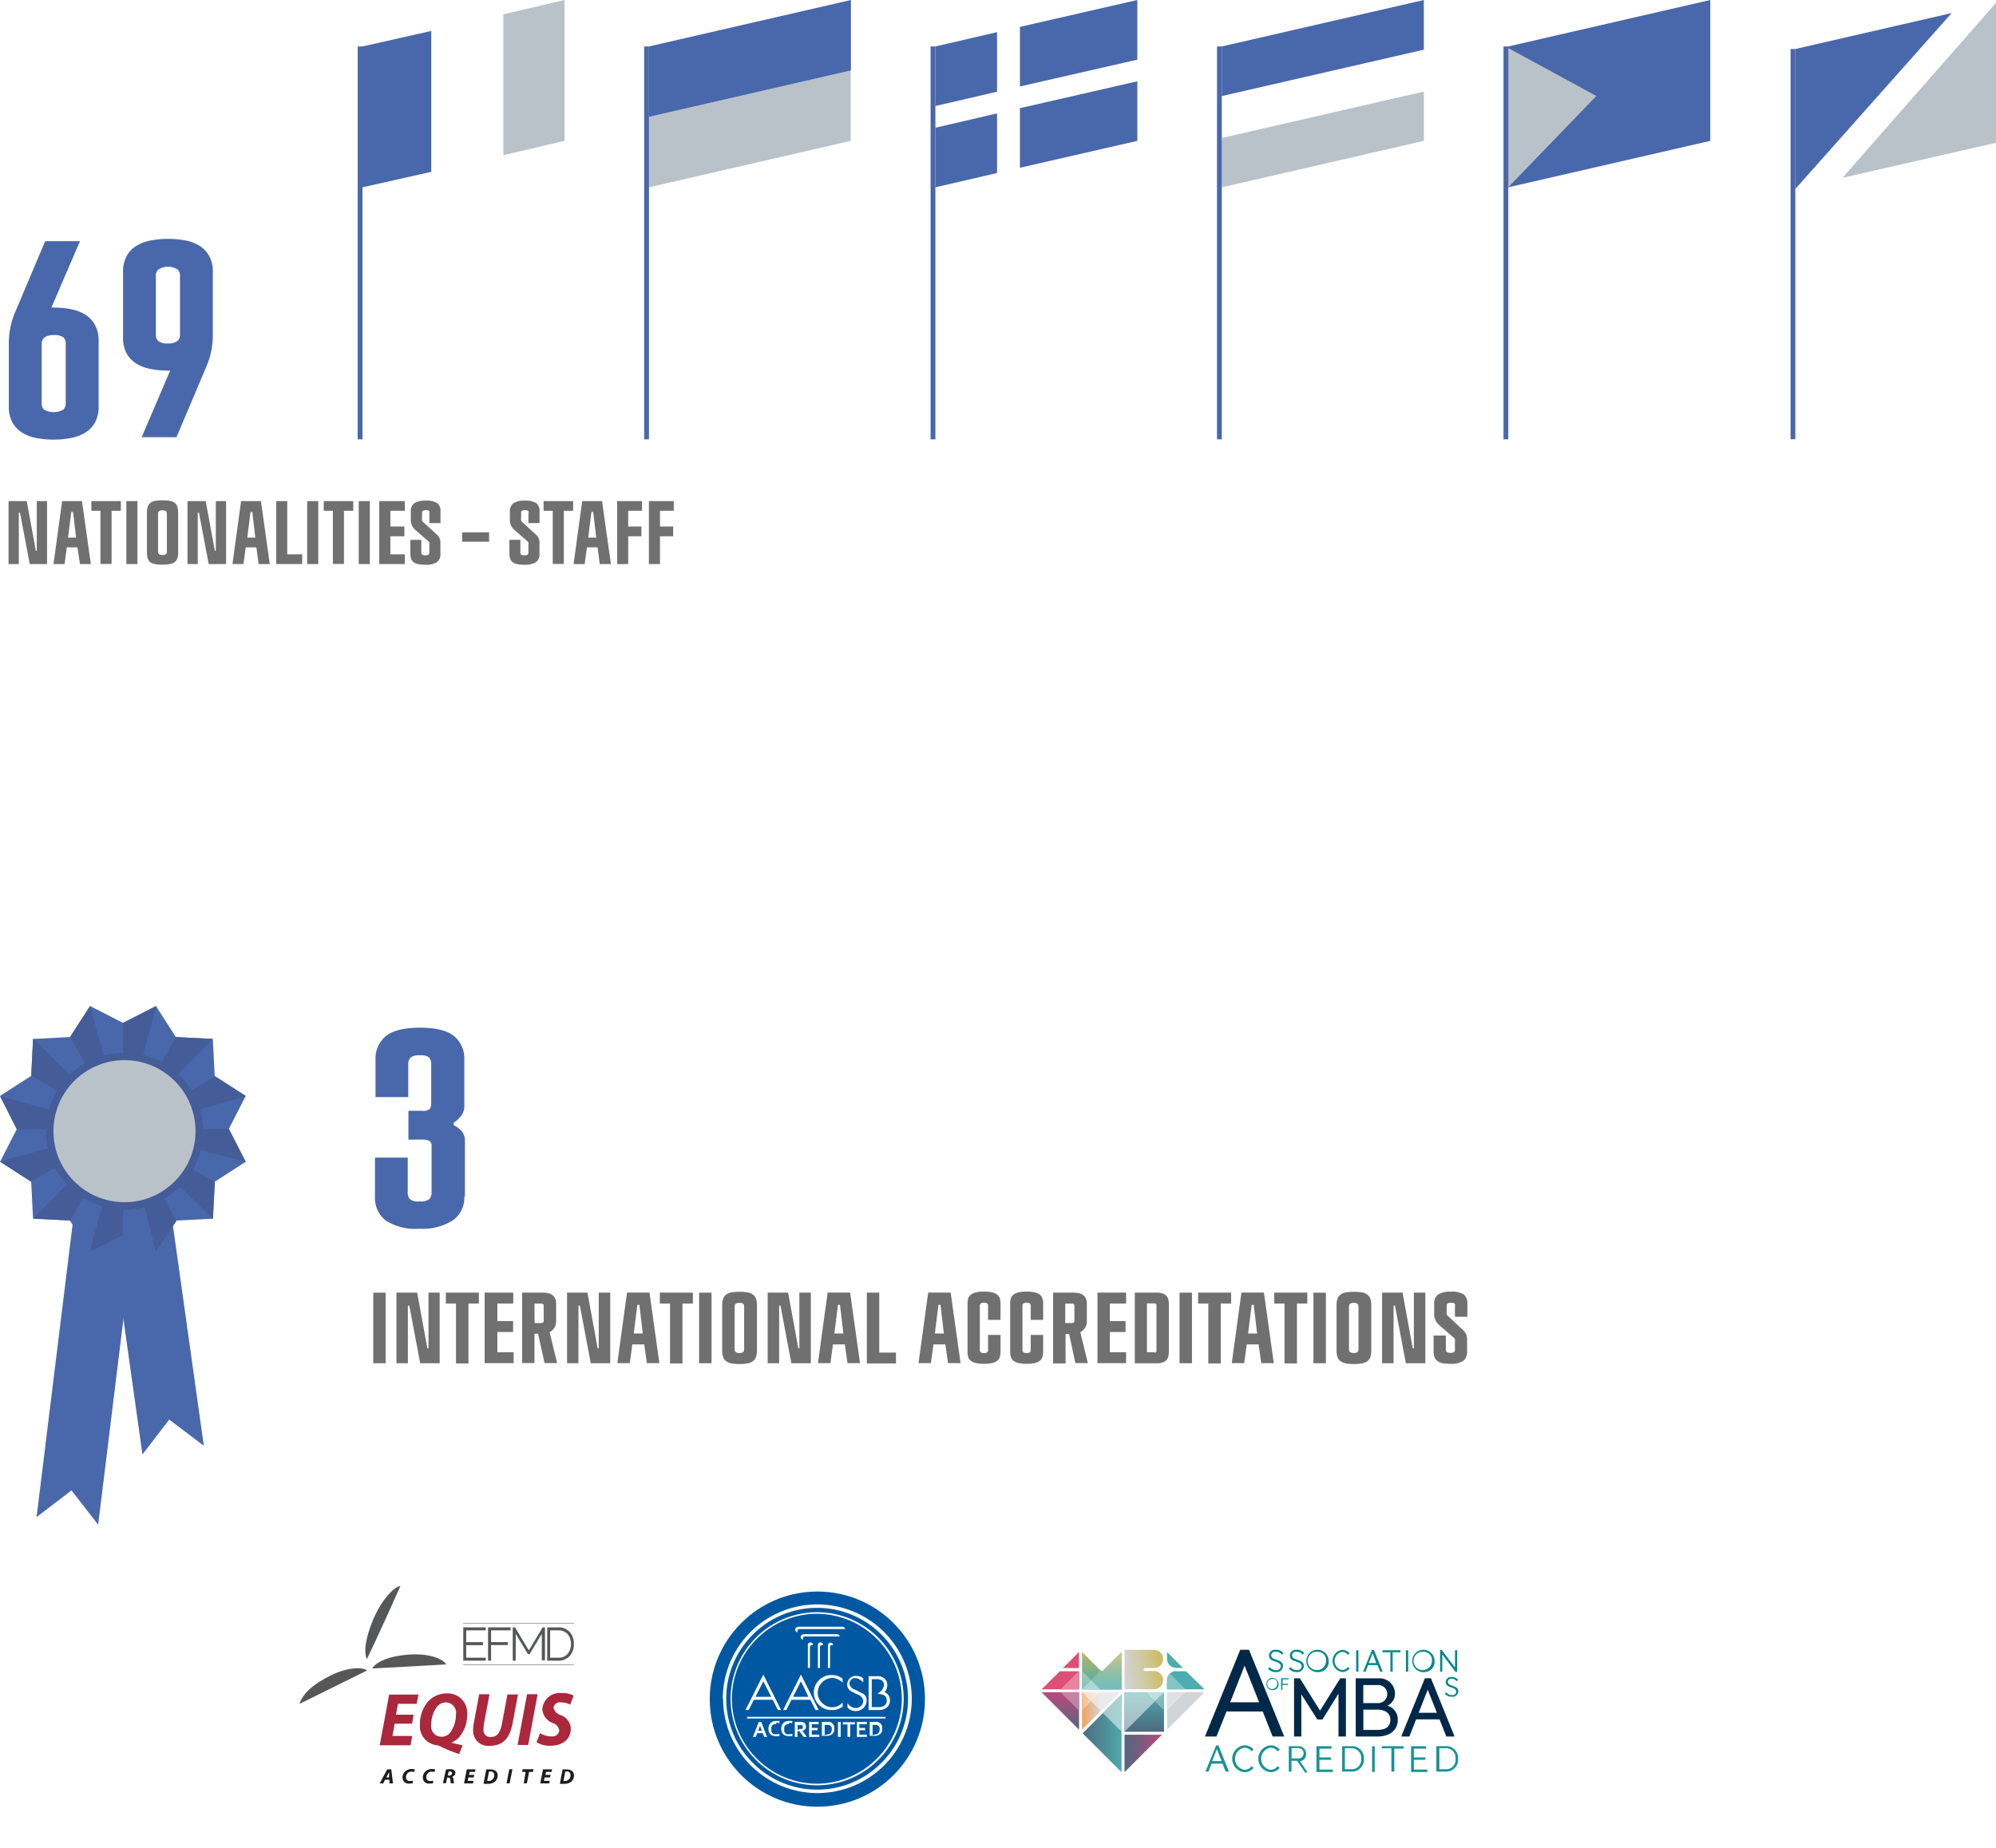 <svg id="bddd6595-35da-4a13-a9de-957768bdb1f0" data-name="grafik" xmlns="http://www.w3.org/2000/svg" xmlns:xlink="http://www.w3.org/1999/xlink" viewBox="0 0 266.35 246.61"><defs><style>.\39 5328bf8-1e3a-49e4-9aef-4ffc22e1fce9,.fe8db88d-1f41-47b5-bccf-e920ff02c961{fill:none}.\33 14e6982-c18e-4b3b-b3c4-cb21c3e1cac4{fill:#4967ab}.\39 63977c0-01a7-4365-9c91-909aec38d579{fill:#707070}.fcefe1b2-5501-475e-8c87-b720129c2445{fill:#445c98}.\36 ad8d373-3a04-44ba-9578-666c3828d4f4,.\38 76d0c7b-db43-4bd0-bbe1-4c39469b6640{fill:#b9c2c8}.\36 ad8d373-3a04-44ba-9578-666c3828d4f4{stroke:#445c98;stroke-miterlimit:10}.fe8db88d-1f41-47b5-bccf-e920ff02c961{stroke-miterlimit:10}.\31 dc7755c-d7fa-4ce7-b08a-e3d6307fc769,.\34 626c8e6-4fcc-4823-bcd9-aa689de364a6,.d1fd7b52-8ff8-4f6b-8283-7b2a7fa9b393{fill:#fff}.fe8db88d-1f41-47b5-bccf-e920ff02c961{stroke:#fff;stroke-width:.12px;opacity:0}.ef2acc85-a4c9-4866-a074-d1b24d0b8f8a{fill:#0058a2}.\35 9a426eb-6901-4b65-9350-1f70730eda2e{fill:#002848}.\31 a4e1300-ae29-41e5-9642-b1ecc162568d{fill:#00888a}.da6ca7d4-06ea-4544-9ddf-fe936eb05651{clip-path:url(#c093a6a1-ddd9-4856-a461-0fce589506ad)}.\39 1d287bc-1048-40db-b7e9-c5e719909afd{fill:url(#0a483105-206f-4172-a7f5-60aa1852dde4)}.\37 f08309f-5a01-4e53-8cae-29936c432706{fill:#d2d5d7}.\33 ca1697f-dc7d-4de3-940f-8a109ff4d8be{fill:#4dacad}.\38 f202ae1-e7aa-4fae-b2ce-39a58334b5d1{fill:url(#479e3223-ef38-4fc6-9823-fb79f93b7744)}.b3d8fa48-df5a-4347-ad9e-8c809c537e77{fill:url(#09afebde-26af-4998-a736-2f89d8a969ca)}.ea1f0a4e-bc0f-4619-a394-7c94e3c0f27f{fill:url(#7af141e2-86ae-4cf8-a407-3f684d6a7f04)}.bc26b40c-15e6-40a7-9e78-536b55039036{fill:url(#ed2273a9-ee1b-404b-a23a-cd6b9dddfb09)}.\33 b6bf031-fd82-4963-a16d-f20b3aa5e49d{fill:#de4f76}.\39 f3af211-9231-4818-8011-c769472a2fbf{fill:#dfe2e3}.baaf6f5b-9d16-4a1f-aed4-2646bf2d811b{fill:#82c5c6}.\35 f351546-a448-4923-b7aa-9f2ffd36c993{fill:url(#3bda6e02-6896-41f4-880f-2a43a1eddb05)}.d8cb7644-cb81-4d20-956e-161de4eca9b9{clip-path:url(#f0060dc6-e2c2-411c-acb8-d6aac184fe28)}.\36 30a4229-1c12-4fbb-87d9-be4b2c84f2c8{fill:url(#733241a3-a247-4190-bd36-2dbce1742286)}.d1fd7b52-8ff8-4f6b-8283-7b2a7fa9b393{opacity:.3}.\34 626c8e6-4fcc-4823-bcd9-aa689de364a6{opacity:.5}.ea189415-5277-437a-9799-709cf75fb301{clip-path:url(#e1533c23-1d9e-446f-9032-46fda0fbd348)}.ae03c2a5-08b5-4b65-92e5-bdbfcaa03aa0{fill:url(#502fb98c-e84f-43d1-879e-b506987d30c3)}.\33 3338f38-33df-480f-8a18-80296c86ddf6{fill:#e8849f}.\37 878237b-81ed-49bd-843b-02880edd58bc{fill:url(#a0a155e5-c3a3-41e0-a8bd-1cc53f59f82a)}.\32 d580561-b627-48a6-bd14-1dc3ba7d52db{clip-path:url(#e839975f-1796-4be8-b456-b75a76f9d68c)}.\30 04dd334-d174-4300-ae01-d42adc3df1f1{fill:url(#802e003c-1891-4821-b97c-673e1fa32320)}.\30 3457e28-0ad9-4d73-8064-0642114460c1{clip-path:url(#6df97f0d-aede-48fb-8305-32b2a1f6fac2)}.\35 d448011-0358-40f4-9136-06cbcb803608{fill:url(#a9869670-44c3-4302-891a-27ad64610b61)}.ac19af17-8b7e-4699-82e7-cbbab5b27b46{clip-path:url(#c834232b-bbdf-40a6-86cd-02688a558f0b)}.\38 e5a2ace-6a02-432d-aa6e-539c37f435e4{fill:url(#a3b4bf8d-708e-4808-9ece-e0579858ff15)}.\39 0770516-dfa2-4373-82e4-bc85662384a1{clip-path:url(#fe7f25f1-71f8-4edb-97fb-5f98afc25df7)}.e52d8872-e532-4fe9-9378-a5e4932baf26{fill:url(#4bb42442-072e-4483-9d45-e1617cbb8f94)}.\31 ae66ce9-81a8-4be9-ad35-18c59b514a1c{clip-path:url(#ea657e9a-5c92-4d18-bf87-ab6b04050184)}.\35 e5dfb50-0de6-4553-9ffb-cd652ab1e1e6{fill:url(#f42afe64-17b6-465a-89ac-240a092c25eb)}.\30 4a88110-b6dc-45a0-87f7-a6b39a368004{fill:url(#e007868f-41ef-4cc3-8189-1c57971fd86a)}.\33 3b8b9f9-a5f1-4c41-b612-7f3fbdd15119{clip-path:url(#f21d3259-f29c-413f-92ce-af8a5cd519e6)}.\37 b379532-3ce4-4969-afae-fc12f5c9202c{fill:url(#18d4d320-6856-4270-8e4a-58b44f732763)}.\37 0173f07-cea0-4577-ab0d-07bb0381de7b{clip-path:url(#ce92f721-6884-463c-9998-d8bacdda19d9)}.\31 270ae2c-a351-4857-9b75-206f9b816247{fill:url(#a77f6ea6-9dff-4814-8dc4-a44541f6f9d3)}.\33 b00f69b-3e12-4cf4-8013-b9956615a990{clip-path:url(#ab09aae0-399f-46d0-85d9-fd10642ab7dd)}.cd480ffb-688a-4f2e-ad5a-843f475abba3{fill:url(#2dab8576-e573-4d01-bf69-e81d2fb8526b)}.\38 4421515-07a5-42cb-9152-f2b1a5a4840e{clip-path:url(#8a24cded-2214-4380-bcae-10ef488cfb33)}.dbd3b928-3968-4381-859b-a911bc428161{fill:url(#66a7ce3e-d28c-49ae-813b-528cc9c31ada)}.cf10ca8b-cce6-4796-bb9a-542f951e9363{clip-path:url(#5ac3c13e-00c0-4f17-a932-7d3a71b3ac2d)}.\30 cdf1153-36e5-4f9f-83fb-8001c5ca8ae9{fill:url(#a9ee2f0e-2879-415a-a896-588b5001e2b5)}.d79a1e31-8c15-4a32-b148-1d3fcb0c50c4{clip-path:url(#18ff4a0f-44b4-4a39-bd8a-c7a794a7519f)}.\30 c29e5e9-0bf6-4a15-a6c8-fd09b8fdc957{fill:url(#94c67361-d5ac-4c30-b285-1fc25fd86560)}.\32 4922ae3-7547-45bb-b472-72b260ba8255{fill:#179395}.\33 6f59254-fcd8-40d8-9c61-f88adf4ba5e5{fill:#555759}.\31 35c41ec-2cef-4db5-9cc1-c98cd9460d45{fill:#ab273b}.bd161da8-0250-409e-92d9-2bb33f59d401{fill:#1d1d1b}</style><clipPath id="c093a6a1-ddd9-4856-a461-0fce589506ad" transform="translate(-68.33 -899.95)"><path class="95328bf8-1e3a-49e4-9aef-4ffc22e1fce9" d="M218.39 1131.47h5l-5 5v-5zm-.4 5v-10.38l-5.19 5.19zm-5.27-10.66v5l5-5h-5zm2.49-2.89l-2.49-2.49v5H218v-5l-2.49 2.49a.2.2 0 0 1-.3-.02zm-2.89 7.88v-5h-5zm-5-5.39h5V1123h-2.55zm5-2.84v-2.15l-2.15 2.15h2.15zm11.22 1.62a1.2 1.2 0 0 0-1.14-1.22h-1.26a.2.2 0 0 1 0-.4h1.28a1.19 1.19 0 0 0 1.12-1.21 1.22 1.22 0 0 0-1.22-1.22h-3.93v5.27h3.93a1.22 1.22 0 0 0 1.22-1.23zm1.69-1.23a1.26 1.26 0 0 0-1.17 1.23v1.22h5l-2.46-2.41h-1.38zm-6.84 8.12h5.27v-5.27h-5.27v5.27zm5.67-.28l5-5h-5v5zm1.22-8.23h.92l-2.14-2.14v.92a1.2 1.2 0 0 0 1.22 1.2z"/></clipPath><linearGradient id="0a483105-206f-4172-a7f5-60aa1852dde4" x1="147.03" y1="225.65" x2="147.03" y2="219.98" gradientUnits="userSpaceOnUse"><stop offset="0" stop-color="#4dacad"/><stop offset=".15" stop-color="#57ada6"/><stop offset=".4" stop-color="#73b093"/><stop offset=".73" stop-color="#a0b574"/><stop offset="1" stop-color="#cbba56"/></linearGradient><linearGradient id="479e3223-ef38-4fc6-9823-fb79f93b7744" x1="152.7" y1="231.32" x2="152.7" y2="225.65" gradientUnits="userSpaceOnUse"><stop offset="0" stop-color="#4d687f"/><stop offset="1" stop-color="#4dacad"/></linearGradient><linearGradient id="09afebde-26af-4998-a736-2f89d8a969ca" x1="149.86" y1="234.16" x2="155.54" y2="234.16" gradientUnits="userSpaceOnUse"><stop offset="0" stop-color="#4d687f"/><stop offset=".85" stop-color="#af4d7c"/></linearGradient><linearGradient id="7af141e2-86ae-4cf8-a407-3f684d6a7f04" x1="144.19" y1="231.32" x2="149.86" y2="231.32" xlink:href="#479e3223-ef38-4fc6-9823-fb79f93b7744"/><linearGradient id="ed2273a9-ee1b-404b-a23a-cd6b9dddfb09" x1="144.19" y1="228.48" x2="149.86" y2="228.48" gradientUnits="userSpaceOnUse"><stop offset="0" stop-color="#f39e4e"/><stop offset=".48" stop-color="#d2d5d7"/></linearGradient><linearGradient id="3bda6e02-6896-41f4-880f-2a43a1eddb05" x1="141.36" y1="231.32" x2="141.36" y2="225.65" xlink:href="#09afebde-26af-4998-a736-2f89d8a969ca"/><clipPath id="f0060dc6-e2c2-411c-acb8-d6aac184fe28" transform="translate(-68.33 -899.95)"><path class="95328bf8-1e3a-49e4-9aef-4ffc22e1fce9" d="M218.19 1119.93l-4.25 4.25 1.41 1.42h2.84v-5.67z"/></clipPath><linearGradient id="733241a3-a247-4190-bd36-2dbce1742286" x1="147.03" y1="225.65" x2="147.03" y2="219.98" gradientUnits="userSpaceOnUse"><stop offset="0" stop-color="#70bcbd"/><stop offset=".17" stop-color="#7abdb6"/><stop offset=".47" stop-color="#96c0a3"/><stop offset=".85" stop-color="#c3c685"/><stop offset="1" stop-color="#d6c878"/></linearGradient><clipPath id="e1533c23-1d9e-446f-9032-46fda0fbd348" transform="translate(-68.33 -899.95)"><path class="95328bf8-1e3a-49e4-9aef-4ffc22e1fce9" d="M212.52 1122.76v2.84l1.42-1.42-1.42-1.42z"/></clipPath><linearGradient id="502fb98c-e84f-43d1-879e-b506987d30c3" x1="147.03" y1="225.65" x2="147.03" y2="219.98" gradientUnits="userSpaceOnUse"><stop offset="0" stop-color="#82c5c6"/><stop offset=".19" stop-color="#8cc6bf"/><stop offset=".52" stop-color="#a8c9ac"/><stop offset=".95" stop-color="#d5cd8d"/><stop offset="1" stop-color="#dbce89"/></linearGradient><linearGradient id="a0a155e5-c3a3-41e0-a8bd-1cc53f59f82a" x1="142.77" y1="231.32" x2="142.77" y2="225.65" xlink:href="#09afebde-26af-4998-a736-2f89d8a969ca"/><clipPath id="e839975f-1796-4be8-b456-b75a76f9d68c" transform="translate(-68.33 -899.95)"><path class="95328bf8-1e3a-49e4-9aef-4ffc22e1fce9" d="M212.52 1128.44v-2.85h-2.84l2.84 2.85z"/></clipPath><linearGradient id="802e003c-1891-4821-b97c-673e1fa32320" x1="141.35" y1="231.32" x2="141.35" y2="225.65" gradientUnits="userSpaceOnUse"><stop offset="0" stop-color="#8296a5"/><stop offset=".85" stop-color="#c782a3"/></linearGradient><clipPath id="6df97f0d-aede-48fb-8305-32b2a1f6fac2" transform="translate(-68.33 -899.95)"><path class="95328bf8-1e3a-49e4-9aef-4ffc22e1fce9" d="M213.94 1124.18l-1.42 1.42h2.83l-1.41-1.42z"/></clipPath><linearGradient id="a9869670-44c3-4302-891a-27ad64610b61" x1="147.03" y1="225.65" x2="147.03" y2="219.98" gradientUnits="userSpaceOnUse"><stop offset="0" stop-color="#a8d7d7"/><stop offset=".25" stop-color="#b2d8d0"/><stop offset=".69" stop-color="#cedbbd"/><stop offset="1" stop-color="#e6ddad"/></linearGradient><clipPath id="c834232b-bbdf-40a6-86cd-02688a558f0b" transform="translate(-68.33 -899.95)"><path class="95328bf8-1e3a-49e4-9aef-4ffc22e1fce9" d="M212.52 1128.43l1.42-1.41-1.42-1.42v2.83z"/></clipPath><linearGradient id="a3b4bf8d-708e-4808-9ece-e0579858ff15" x1="144.19" y1="228.48" x2="149.86" y2="228.48" gradientUnits="userSpaceOnUse"><stop offset="0" stop-color="#f7bb83"/><stop offset=".48" stop-color="#e9ebec"/></linearGradient><clipPath id="fe7f25f1-71f8-4edb-97fb-5f98afc25df7" transform="translate(-68.33 -899.95)"><path class="95328bf8-1e3a-49e4-9aef-4ffc22e1fce9" d="M215.35 1125.6l-1.41 1.42 1.41 1.41 2.84-2.83h-2.84z"/></clipPath><linearGradient id="4bb42442-072e-4483-9d45-e1617cbb8f94" x1="144.19" y1="228.48" x2="149.86" y2="228.48" gradientUnits="userSpaceOnUse"><stop offset="0" stop-color="#f9d0a9"/><stop offset=".48" stop-color="#e9ebec"/></linearGradient><clipPath id="ea657e9a-5c92-4d18-bf87-ab6b04050184" transform="translate(-68.33 -899.95)"><path class="95328bf8-1e3a-49e4-9aef-4ffc22e1fce9" d="M215.35 1128.43l2.84 2.84v-5.67l-2.84 2.83z"/></clipPath><linearGradient id="f42afe64-17b6-465a-89ac-240a092c25eb" x1="144.19" y1="231.32" x2="149.86" y2="231.32" gradientUnits="userSpaceOnUse"><stop offset="0" stop-color="#a8b6c1"/><stop offset="1" stop-color="#a8d7d7"/></linearGradient><linearGradient id="e007868f-41ef-4cc3-8189-1c57971fd86a" x1="217.8" y1="1123.16" x2="223.89" y2="1122.2" gradientUnits="userSpaceOnUse"><stop offset="0" stop-color="#d2d5d7"/><stop offset=".14" stop-color="#d1d3cd"/><stop offset=".39" stop-color="#d0cdb1"/><stop offset=".71" stop-color="#cdc484"/><stop offset="1" stop-color="#cbba56"/></linearGradient><clipPath id="f21d3259-f29c-413f-92ce-af8a5cd519e6" transform="translate(-68.33 -899.95)"><path class="95328bf8-1e3a-49e4-9aef-4ffc22e1fce9" d="M223.38 1125.12l-5.19-5.19v5.67h4.13a1.41 1.41 0 0 0 1.06-.48z"/></clipPath><linearGradient id="18d4d320-6856-4270-8e4a-58b44f732763" x1="217.8" y1="1123.16" x2="223.89" y2="1122.2" gradientUnits="userSpaceOnUse"><stop offset="0" stop-color="#dbdddf"/><stop offset=".17" stop-color="#dadbd5"/><stop offset=".47" stop-color="#d9d5b9"/><stop offset=".85" stop-color="#d7cc8c"/><stop offset="1" stop-color="#d6c878"/></linearGradient><clipPath id="ce92f721-6884-463c-9998-d8bacdda19d9" transform="translate(-68.33 -899.95)"><path class="95328bf8-1e3a-49e4-9aef-4ffc22e1fce9" d="M223.38 1125.12l-.91-.91-1.39 1.39h1.24a1.41 1.41 0 0 0 1.06-.48z"/></clipPath><linearGradient id="a77f6ea6-9dff-4814-8dc4-a44541f6f9d3" x1="217.8" y1="1123.16" x2="223.89" y2="1122.2" gradientUnits="userSpaceOnUse"><stop offset="0" stop-color="#e9ebec"/><stop offset=".25" stop-color="#e9e9e2"/><stop offset=".68" stop-color="#e7e3c6"/><stop offset="1" stop-color="#e6ddad"/></linearGradient><clipPath id="ab09aae0-399f-46d0-85d9-fd10642ab7dd" transform="translate(-68.33 -899.95)"><path class="95328bf8-1e3a-49e4-9aef-4ffc22e1fce9" d="M223.38 1125.13a1.4 1.4 0 0 0 0-1.84l-.93.93z"/></clipPath><linearGradient id="2dab8576-e573-4d01-bf69-e81d2fb8526b" x1="217.8" y1="1123.16" x2="223.89" y2="1122.2" gradientUnits="userSpaceOnUse"><stop offset="0" stop-color="#dfe2e3"/><stop offset=".19" stop-color="#dfe0d9"/><stop offset=".52" stop-color="#dddabd"/><stop offset=".94" stop-color="#dbd090"/><stop offset="1" stop-color="#dbce89"/></linearGradient><clipPath id="8a24cded-2214-4380-bcae-10ef488cfb33" transform="translate(-68.33 -899.95)"><path class="95328bf8-1e3a-49e4-9aef-4ffc22e1fce9" d="M223.86 1128.43v-2.83l-1.42 1.42 1.42 1.41z"/></clipPath><linearGradient id="66a7ce3e-d28c-49ae-813b-528cc9c31ada" x1="152.7" y1="231.32" x2="152.7" y2="225.65" gradientUnits="userSpaceOnUse"><stop offset="0" stop-color="#8296a5"/><stop offset="1" stop-color="#82c5c6"/></linearGradient><clipPath id="5ac3c13e-00c0-4f17-a932-7d3a71b3ac2d" transform="translate(-68.33 -899.95)"><path class="95328bf8-1e3a-49e4-9aef-4ffc22e1fce9" d="M221.03 1125.6h-2.84v5.67l4.25-4.25-1.41-1.42z"/></clipPath><linearGradient id="a9ee2f0e-2879-415a-a896-588b5001e2b5" x1="152.7" y1="231.32" x2="152.7" y2="225.65" xlink:href="#f42afe64-17b6-465a-89ac-240a092c25eb"/><clipPath id="18ff4a0f-44b4-4a39-bd8a-c7a794a7519f" transform="translate(-68.33 -899.95)"><path class="95328bf8-1e3a-49e4-9aef-4ffc22e1fce9" d="M222.44 1127.02l1.42-1.42h-2.83l1.41 1.42z"/></clipPath><linearGradient id="94c67361-d5ac-4c30-b285-1fc25fd86560" x1="152.7" y1="231.32" x2="152.7" y2="225.65" gradientUnits="userSpaceOnUse"><stop offset="0" stop-color="#bfc9d1"/><stop offset="1" stop-color="#bfe1e2"/></linearGradient></defs><title>facts-06</title><path class="314e6982-c18e-4b3b-b3c4-cb21c3e1cac4" d="M130.29 1059.68a3.67 3.67 0 0 1-1.53 3.14 7.47 7.47 0 0 1-4.45 1.12 7.3 7.3 0 0 1-4.54-1.12 3.8 3.8 0 0 1-1.4-3.14v-5.23h4.37v4.6a1.4 1.4 0 0 0 .26.92 1.78 1.78 0 0 0 1.31.32 1.86 1.86 0 0 0 1.33-.32 1.34 1.34 0 0 0 .28-.92v-6.21a.69.69 0 0 0-.26-.6 1.89 1.89 0 0 0-1-.19h-1.83v-3.85h1.83a1.28 1.28 0 0 0 1-.24 1.17 1.17 0 0 0 .21-.77V1042a1.33 1.33 0 0 0-.26-.9 1.72 1.72 0 0 0-1.23-.3 1.88 1.88 0 0 0-1.27.3 1.22 1.22 0 0 0-.3.9v4.37h-4.37v-5a3.85 3.85 0 0 1 1.36-3.12q1.36-1.14 4.58-1.14t4.56 1.14a3.87 3.87 0 0 1 1.35 3.12v6.13a2.15 2.15 0 0 1-.49 1.46 3.85 3.85 0 0 1-.93.82v.34a3.54 3.54 0 0 1 1 .73 1.85 1.85 0 0 1 .5 1.36v7.4z" transform="translate(-68.33 -899.95)"/><path class="963977c0-01a7-4365-9c91-909aec38d579" d="M118.14 1076.84v-4.37h1.65v9.42h-1.65v-5zM124 1072.47l1.36 7.43h.15v-7.43H127v9.42h-2.6l-1.45-7.68h-.19v7.68h-1.53v-9.42H124zM129.19 1073.92h-1.37v-1.45h4.41v1.45h-1.39v8h-1.66v-8zM133 1072.47h3.82v1.45h-2.12v2.35h2.1v1.45h-2.1v2.71h2.17v1.45H133v-9.42zM138 1072.47h2.77a3.09 3.09 0 0 1 .69.07 1.57 1.57 0 0 1 .56.24 1.19 1.19 0 0 1 .38.46 1.67 1.67 0 0 1 .14.73v2.31a1.61 1.61 0 0 1-.09.57 1.76 1.76 0 0 1-.23.43 1.4 1.4 0 0 1-.29.3 1.17 1.17 0 0 1-.26.15l1 4.14H141l-.87-3.92h-.48v3.92H138v-9.42zm2.6 4.05a.28.28 0 0 0 .28-.35v-1.91a.35.35 0 0 0-.08-.26.4.4 0 0 0-.27-.07h-.87v2.6h.94zM146.72 1072.47l1.36 7.43h.15v-7.43h1.53v9.42h-2.6l-1.45-7.68h-.19v7.68H144v-9.42h2.73zM154.3 1079.38h-1.59l-.34 2.5h-1.66l1.29-9.42h3l1.32 9.42h-1.67zm-.65-5.29h-.27l-.48 3.83h1.2zM157.75 1073.92h-1.37v-1.45h4.41v1.45h-1.39v8h-1.66v-8zM161.62 1076.84v-4.37h1.66v9.42h-1.66v-5zM164.7 1074.2a2.84 2.84 0 0 1 .12-.89 1.19 1.19 0 0 1 .4-.57 1.61 1.61 0 0 1 .71-.3 6.11 6.11 0 0 1 1.08-.08 6.23 6.23 0 0 1 1.09.08 1.63 1.63 0 0 1 .72.3 1.19 1.19 0 0 1 .4.57 2.81 2.81 0 0 1 .12.89v5.93a2.86 2.86 0 0 1-.12.91 1.16 1.16 0 0 1-.4.57 1.75 1.75 0 0 1-.72.3 5.81 5.81 0 0 1-1.09.09 5.71 5.71 0 0 1-1.08-.09 1.73 1.73 0 0 1-.71-.3 1.16 1.16 0 0 1-.4-.57 2.89 2.89 0 0 1-.12-.91v-5.93zm1.66 5.79a.55.55 0 0 0 .14.42 1.08 1.08 0 0 0 1 0 .57.57 0 0 0 .13-.42v-5.62a.57.57 0 0 0-.13-.42 1.08 1.08 0 0 0-1 0 .55.55 0 0 0-.14.42v5.63zM173.5 1072.47l1.36 7.43h.14v-7.43h1.53v9.42h-2.6l-1.45-7.68h-.18v7.68h-1.53v-9.42h2.73zM181.07 1079.38h-1.59l-.34 2.5h-1.66l1.29-9.42h3l1.32 9.42h-1.67zm-.65-5.29h-.27l-.48 3.83h1.2zM184 1072.47h1.66v8h2.23v1.45H184v-9.42zM194.48 1079.38h-1.59l-.34 2.5h-1.65l1.29-9.42h3l1.32 9.42h-1.67zm-.65-5.29h-.27l-.48 3.83h1.2zM200.18 1074.24a.37.37 0 0 0-.14-.34.92.92 0 0 0-.81 0 .37.37 0 0 0-.15.34v5.87a.37.37 0 0 0 .15.34.93.93 0 0 0 .81 0 .38.38 0 0 0 .14-.34v-2h1.66v2.27a2.22 2.22 0 0 1-.09.67 1.05 1.05 0 0 1-.34.5 1.67 1.67 0 0 1-.67.31 4.69 4.69 0 0 1-1.1.11 4.61 4.61 0 0 1-1.1-.11 1.67 1.67 0 0 1-.67-.31 1.05 1.05 0 0 1-.34-.5 2.19 2.19 0 0 1-.09-.67v-6.46a2.2 2.2 0 0 1 .09-.67 1.05 1.05 0 0 1 .34-.5 1.7 1.7 0 0 1 .67-.31 4.61 4.61 0 0 1 1.1-.11 4.69 4.69 0 0 1 1.1.11 1.69 1.69 0 0 1 .67.31 1.05 1.05 0 0 1 .34.5 2.23 2.23 0 0 1 .09.67v2.18h-1.66v-1.88zM205.87 1074.24a.37.37 0 0 0-.14-.34.92.92 0 0 0-.81 0 .37.37 0 0 0-.15.34v5.87a.37.37 0 0 0 .15.34.93.93 0 0 0 .81 0 .38.38 0 0 0 .14-.34v-2h1.66v2.27a2.22 2.22 0 0 1-.09.67 1.05 1.05 0 0 1-.34.5 1.67 1.67 0 0 1-.67.31 4.69 4.69 0 0 1-1.1.11 4.61 4.61 0 0 1-1.1-.11 1.67 1.67 0 0 1-.67-.31 1.05 1.05 0 0 1-.34-.5 2.19 2.19 0 0 1-.09-.67v-6.46a2.2 2.2 0 0 1 .09-.67 1.05 1.05 0 0 1 .34-.5 1.7 1.7 0 0 1 .67-.31 4.61 4.61 0 0 1 1.1-.11 4.69 4.69 0 0 1 1.1.11 1.69 1.69 0 0 1 .67.31 1.05 1.05 0 0 1 .34.5 2.23 2.23 0 0 1 .09.67v2.18h-1.66v-1.88zM208.82 1072.47h2.77a3.1 3.1 0 0 1 .69.07 1.56 1.56 0 0 1 .56.24 1.18 1.18 0 0 1 .38.46 1.66 1.66 0 0 1 .14.73v2.31a1.59 1.59 0 0 1-.09.57 1.74 1.74 0 0 1-.23.43 1.42 1.42 0 0 1-.29.3 1.16 1.16 0 0 1-.26.15l1 4.14h-1.66L211 1078h-.48v3.92h-1.66v-9.42zm2.6 4.05a.28.28 0 0 0 .28-.35v-1.91a.35.35 0 0 0-.08-.26.4.4 0 0 0-.27-.07h-.87v2.6h.94zM214.78 1072.47h3.82v1.45h-2.17v2.35h2.1v1.45h-2.1v2.71h2.17v1.45h-3.82v-9.42zM219.76 1072.47h2.91a2.4 2.4 0 0 1 .86.13 1.13 1.13 0 0 1 .5.36 1.22 1.22 0 0 1 .23.56 4.77 4.77 0 0 1 .05.75v5.84a4.65 4.65 0 0 1-.05.73 1.27 1.27 0 0 1-.23.57 1.1 1.1 0 0 1-.5.36 2.38 2.38 0 0 1-.86.13h-2.91v-9.42zm2.62 8a.27.27 0 0 0 .22-.07.35.35 0 0 0 .05-.22v-6a.32.32 0 0 0-.05-.21.28.28 0 0 0-.22-.06h-1v6.51h1zM225.73 1076.84v-4.37h1.66v9.42h-1.66v-5zM229.58 1073.92h-1.37v-1.45h4.41v1.45h-1.39v8h-1.66v-8zM236.28 1079.38h-1.58l-.34 2.5h-1.66l1.29-9.42h3l1.32 9.42h-1.67zm-.65-5.29h-.27l-.48 3.83h1.2zM239.74 1073.92h-1.37v-1.45h4.41v1.45h-1.38v8h-1.66v-8zM243.6 1076.84v-4.37h1.66v9.42h-1.66v-5zM246.68 1074.2a2.84 2.84 0 0 1 .12-.89 1.19 1.19 0 0 1 .4-.57 1.61 1.61 0 0 1 .71-.3 6.11 6.11 0 0 1 1.08-.08 6.23 6.23 0 0 1 1.09.08 1.63 1.63 0 0 1 .72.3 1.19 1.19 0 0 1 .4.57 2.81 2.81 0 0 1 .12.89v5.93a2.86 2.86 0 0 1-.12.91 1.16 1.16 0 0 1-.4.57 1.75 1.75 0 0 1-.72.3 5.81 5.81 0 0 1-1.09.09 5.71 5.71 0 0 1-1.08-.09 1.73 1.73 0 0 1-.71-.3 1.16 1.16 0 0 1-.4-.57 2.89 2.89 0 0 1-.12-.91v-5.93zm1.66 5.79a.55.55 0 0 0 .14.42 1.08 1.08 0 0 0 1 0 .57.57 0 0 0 .13-.42v-5.62a.57.57 0 0 0-.13-.42 1.08 1.08 0 0 0-1 0 .55.55 0 0 0-.14.42v5.63zM255.49 1072.47l1.36 7.43h.15v-7.43h1.53v9.42h-2.6l-1.45-7.68h-.19v7.68h-1.53v-9.42h2.73zM262.51 1074.14c0-.21-.18-.32-.55-.32s-.58.11-.58.32v.86a1 1 0 0 0 0 .35.57.57 0 0 0 .13.2l2 1.87a1.84 1.84 0 0 1 .43.52 1.76 1.76 0 0 1 .16.83v1.55a1.46 1.46 0 0 1-.53 1.27 3 3 0 0 1-1.7.38 5.83 5.83 0 0 1-1-.08 1.74 1.74 0 0 1-.71-.28 1.15 1.15 0 0 1-.4-.51 2.09 2.09 0 0 1-.13-.79v-2.11h1.64v1.92a.31.31 0 0 0 .17.3 1 1 0 0 0 .46.09.89.89 0 0 0 .42-.09.32.32 0 0 0 .16-.3V1079a1 1 0 0 0 0-.3.51.51 0 0 0-.15-.21l-1.91-1.65a2.36 2.36 0 0 1-.52-.65 2.09 2.09 0 0 1-.19-1V1074a1.47 1.47 0 0 1 .52-1.28 3 3 0 0 1 1.71-.38 2.87 2.87 0 0 1 1.72.38 1.46 1.46 0 0 1 .48 1.22v1.75h-1.66v-1.57z" transform="translate(-68.33 -899.95)"/><path class="314e6982-c18e-4b3b-b3c4-cb21c3e1cac4" d="M27.2 192.96l-4.62-3.5-3.57 4.66-5.26-37.41 8.2-1.15 5.25 37.4z"/><path class="314e6982-c18e-4b3b-b3c4-cb21c3e1cac4" d="M13.1 203.49l-3.56-4.58-4.66 3.57 5.83-47.39 8.21 1-5.82 47.4z"/><path class="314e6982-c18e-4b3b-b3c4-cb21c3e1cac4" d="M16.4 136.51l4.4-2.25 2.67 4.15 4.93.25.25 4.93 4.14 2.67-2.25 4.4 2.25 4.39-4.14 2.67-.25 4.93-4.93.25-2.67 4.14-4.4-2.25-4.39 2.25-2.68-4.14-4.92-.25-.25-4.93-4.15-2.67 2.25-4.39-2.25-4.4 4.15-2.67.25-4.93 4.92-.25 2.68-4.15 4.39 2.25z"/><path class="fcefe1b2-5501-475e-8c87-b720129c2445" d="M23.47 138.41l-7.07 12.37 12-12.12-4.93-.25zM16.45 136.53l-.05 14.25 4.46-16.47-4.41 2.22z"/><path class="fcefe1b2-5501-475e-8c87-b720129c2445" d="M9.35 138.44l7.18 12.31-4.5-16.46-2.68 4.15z"/><path class="fcefe1b2-5501-475e-8c87-b720129c2445" d="M4.17 143.57l12.37 7.08-12.12-12.01-.25 4.93zM2.23 150.72l14.24.06-16.46-4.47 2.22 4.41z"/><path class="fcefe1b2-5501-475e-8c87-b720129c2445" d="M4.15 157.7l12.3-7.2L0 155.03l4.15 2.67z"/><path class="fcefe1b2-5501-475e-8c87-b720129c2445" d="M9.36 162.88l7.04-12.39-11.97 12.15 4.93.24zM16.4 164.81l-.02-14.25-4.37 16.48 4.39-2.23zM23.56 162.94l-6.95-12.44 4.19 16.53 2.76-4.09z"/><path class="fcefe1b2-5501-475e-8c87-b720129c2445" d="M28.67 157.77l-12.36-7.08 12.11 12 .25-4.92z"/><path class="fcefe1b2-5501-475e-8c87-b720129c2445" d="M30.55 150.69H16.31l16.48 4.4-2.24-4.4z"/><path class="fcefe1b2-5501-475e-8c87-b720129c2445" d="M28.64 143.66l-12.24 7.31 16.41-4.67-4.17-2.64z"/><circle class="6ad8d373-3a04-44ba-9578-666c3828d4f4" cx="16.61" cy="150.97" r="9.98"/><path class="1dc7755c-d7fa-4ce7-b08a-e3d6307fc769" d="M38.75 206.7h159.22v39.91H38.75z"/><path class="fe8db88d-1f41-47b5-bccf-e920ff02c961" d="M92.82 210.37h32.46v31.81H92.82z"/><circle class="ef2acc85-a4c9-4866-a074-d1b24d0b8f8a" cx="109.07" cy="226.77" r="14.36"/><path class="1dc7755c-d7fa-4ce7-b08a-e3d6307fc769" d="M165.82 1126.67a11.57 11.57 0 0 1 11.55-11.55 11.57 11.57 0 0 1 11.55 11.55 11.57 11.57 0 0 1-11.55 11.55 11.57 11.57 0 0 1-11.55-11.55zm.17 0a11.35 11.35 0 0 0 3.34 8 11.35 11.35 0 0 0 8 3.34 11.35 11.35 0 0 0 8-3.34 11.35 11.35 0 0 0 3.34-8 11.35 11.35 0 0 0-3.34-8 11.35 11.35 0 0 0-8-3.34 11.35 11.35 0 0 0-8 3.34 11.35 11.35 0 0 0-3.34 8z" transform="translate(-68.33 -899.95)"/><path class="1dc7755c-d7fa-4ce7-b08a-e3d6307fc769" d="M164.78 1126.67a12.6 12.6 0 0 1 12.59-12.59 12.6 12.6 0 0 1 12.63 12.59 12.6 12.6 0 0 1-12.59 12.59 12.6 12.6 0 0 1-12.59-12.59zm.46 0a12.08 12.08 0 0 0 3.56 8.57 12.09 12.09 0 0 0 8.57 3.56 12.09 12.09 0 0 0 8.57-3.56 12.09 12.09 0 0 0 3.56-8.57 12.08 12.08 0 0 0-3.56-8.57 12.09 12.09 0 0 0-8.57-3.56 12.09 12.09 0 0 0-8.57 3.56 12.08 12.08 0 0 0-3.56 8.57z" transform="translate(-68.33 -899.95)"/><path class="1dc7755c-d7fa-4ce7-b08a-e3d6307fc769" d="M186.36 1125.79a1.37 1.37 0 0 0 .37-.93 1.18 1.18 0 0 0-.42-.93 1.32 1.32 0 0 0-.95-.27h-1.12v4.51h1.37a1.5 1.5 0 0 0 1.05-.33 1.22 1.22 0 0 0 .43-1 1.13 1.13 0 0 0-.73-1.05zm-.07 1.83a1.28 1.28 0 0 1-.75.16h-.88v-3.72h.59a1.34 1.34 0 0 1 .71.13.76.76 0 0 1 .33.66 1.42 1.42 0 0 1-.79 1.07v.12a1.82 1.82 0 0 1 .74.13.79.79 0 0 1 .42.72.85.85 0 0 1-.37.73zm-3-1.72v.06-.06l-.84-.44a1 1 0 0 1-.76-.77.76.76 0 0 1 .77-.78 1.22 1.22 0 0 1 .64.22.88.88 0 0 1 .3.28h.13v-.41a1.23 1.23 0 0 0-.37-.29h-.1a1.33 1.33 0 0 0-.48-.09 1.21 1.21 0 0 0-.86.33 1.18 1.18 0 0 0-.34.85 1 1 0 0 0 .49.85l.8.42a1.13 1.13 0 0 1 .86.84 1 1 0 0 1-1 1 1.24 1.24 0 0 1-1-.53l-.11-.11v.56a1.35 1.35 0 0 0 1.1.48 1.42 1.42 0 0 0 1.45-1.35 1 1 0 0 0-.68-1.06zm-3.87-2.39a2.34 2.34 0 1 0 0 4.67 2.26 2.26 0 0 0 1.36-.47v-.54l-.11.11a1.85 1.85 0 0 1-2.65-.07 1.87 1.87 0 0 1-.57-1.32 2 2 0 0 1 1.92-2 2 2 0 0 1 1.29.53l.11.11v-.53a2.23 2.23 0 0 0-1.34-.49zm-11.61 4.66h.43l.69-1.36h2.51l.69 1.36h.43l-2.37-4.73zm1.33-1.76l1.05-2.07 1.05 2.07h-2.1zm3.69 1.76h.43l.69-1.36h2.51l.69 1.36h.43l-2.37-4.73zm1.33-1.76l1.05-2.07 1 2.07h-2.1zM170.12 1131.26h-.74l-.19.5h-.39l.78-2h.33l.78 2h-.38zm-.37-1c-.07.21-.13.38-.18.51l-.07.17h.5l-.07-.17c-.05-.14-.12-.31-.18-.51zM171.89 1130.07a.73.73 0 0 0-.27 0 .56.56 0 0 0-.21.14.6.6 0 0 0-.14.23.89.89 0 0 0 0 .31.93.93 0 0 0 0 .3.58.58 0 0 0 .13.22.55.55 0 0 0 .21.13.81.81 0 0 0 .28 0h.23l.22-.05v.31h-.47a1.23 1.23 0 0 1-.44-.07.86.86 0 0 1-.31-.2.84.84 0 0 1-.19-.31 1.19 1.19 0 0 1-.06-.4 1.25 1.25 0 0 1 .07-.42 1 1 0 0 1 .2-.33.87.87 0 0 1 .32-.22 1.1 1.1 0 0 1 .44-.08h.44v.3l-.22-.05h-.2zM173.61 1130.07a.74.74 0 0 0-.27 0 .59.59 0 0 0-.21.14.63.63 0 0 0-.14.23.89.89 0 0 0 0 .31 1 1 0 0 0 0 .3.58.58 0 0 0 .13.22.55.55 0 0 0 .21.13.81.81 0 0 0 .28 0h.23l.22-.05v.31h-.47a1.23 1.23 0 0 1-.44-.07.88.88 0 0 1-.32-.2.85.85 0 0 1-.19-.31 1.21 1.21 0 0 1-.06-.4 1.25 1.25 0 0 1 .07-.42 1 1 0 0 1 .2-.33.88.88 0 0 1 .32-.22 1.11 1.11 0 0 1 .44-.08h.44v.3l-.22-.05h-.2zM175.87 1130.39a.54.54 0 0 1-.11.35.68.68 0 0 1-.35.21l.58.81h-.43l-.56-.76h-.25v.76h-.36v-2h.89l.22.05a.57.57 0 0 1 .27.2.54.54 0 0 1 .1.38zm-.92.31h.35a.28.28 0 0 0 .15-.11.31.31 0 0 0 0-.16.27.27 0 0 0 0-.14.23.23 0 0 0-.11-.1H174.76v.6h.24zM176.66 1131.46h1v.3h-1.36v-2h1.27v.3h-.91v.51h.78v.3h-.78v.55zM178 1131.76v-2h1.05a1 1 0 0 1 .28.13.85.85 0 0 1 .2.2.88.88 0 0 1 .12.26 1.1 1.1 0 0 1 0 .31 1.19 1.19 0 0 1 0 .3.89.89 0 0 1-.11.25.83.83 0 0 1-.18.2.93.93 0 0 1-.26.14 1.38 1.38 0 0 1-.28.07H178zm.51-.3a1.13 1.13 0 0 0 .49-.09.53.53 0 0 0 .24-.22.78.78 0 0 0 .08-.38.82.82 0 0 0 0-.22.6.6 0 0 0-.08-.17.53.53 0 0 0-.12-.13.63.63 0 0 0-.16-.09H178.38v1.36h.15zM180.15 1131.76v-2h.36v2h-.36zM181.78 1131.76h-.36v-1.66h-.63v-.3h1.62v.3h-.63v1.66zM183 1131.46h1v.3h-1.32v-2H184v.3h-1v.51h.78v.3H183v.55zM184.39 1131.76v-2h1.05a1.05 1.05 0 0 1 .28.13.8.8 0 0 1 .2.2.85.85 0 0 1 .12.26 1.06 1.06 0 0 1 0 .31 1.19 1.19 0 0 1 0 .3.88.88 0 0 1-.11.25.82.82 0 0 1-.18.2 1 1 0 0 1-.26.14 1.38 1.38 0 0 1-.28.07H184.39zm.51-.3a1.13 1.13 0 0 0 .49-.09.53.53 0 0 0 .24-.22.79.79 0 0 0 .08-.38.82.82 0 0 0 0-.22.57.57 0 0 0-.08-.17.51.51 0 0 0-.12-.13.65.65 0 0 0-.16-.09H184.77v1.36h.15z" transform="translate(-68.33 -899.95)"/><path class="1dc7755c-d7fa-4ce7-b08a-e3d6307fc769" d="M99.68 229.14h18.49v.21H99.68z"/><path class="1dc7755c-d7fa-4ce7-b08a-e3d6307fc769" d="M174.78 1117.1a.35.35 0 0 0-.1.68h.06v-.14a.27.27 0 0 1 .27-.27h6.08v-.06a.34.34 0 0 0-.33-.25h-5.94zM175.52 1118.09a.35.35 0 0 0-.35.35.34.34 0 0 0 .25.33h.06v-.14a.27.27 0 0 1 .27-.27H180.36v-.06a.35.35 0 0 0-.33-.25h-4.47zM176.13 1119.56v3h.28v-2.79a.27.27 0 0 1 .27-.27h.14v-.06a.35.35 0 0 0-.69.12zM177.47 1119.56v3h.28v-2.79a.27.27 0 0 1 .27-.27h.14v-.06a.35.35 0 0 0-.69.12zM178.81 1119.56v3h.28v-2.79a.27.27 0 0 1 .27-.27h.14v-.06a.34.34 0 0 0-.33-.25.35.35 0 0 0-.36.37z" transform="translate(-68.33 -899.95)"/><path class="fe8db88d-1f41-47b5-bccf-e920ff02c961" d="M137.28 210.37h59.69v31.81h-59.69z"/><path class="59a426eb-6901-4b65-9350-1f70730eda2e" d="M176.15 228.31l-2.69-4.31h-.78v7.76h.97v-5.64l2.14 3.37h.68l2.14-3.45v5.72h.99V224h-.76l-2.69 4.31z"/><path class="59a426eb-6901-4b65-9350-1f70730eda2e" d="M253.48 1127.6a1.78 1.78 0 0 0 1-1.58 2.05 2.05 0 0 0-2.24-2.07h-3v7.76h2.89c1.67 0 2.72-.85 2.72-2.22a1.88 1.88 0 0 0-1.37-1.89zm.38 1.86c0 .93-.57 1.37-1.8 1.37h-1.8v-2.71H252c1.18-.01 1.86.48 1.86 1.34zm-1.78-2.21h-1.83v-2.41h1.84a1.21 1.21 0 1 1-.01 2.4zM259.28 1123.94h-.81l-3.16 7.77h1.09l.9-2.29h3.12l.91 2.29h1.1zm.79 4.6h-2.43l1.21-3.08zM232 1128.37h4.83l1.32 3.34h1.55l-4.7-11.58h-1.17l-4.71 11.58h1.54zm2.41-6.12l1.94 4.89h-3.86z" transform="translate(-68.33 -899.95)"/><path class="1a4e1300-ae29-41e5-9642-b1ecc162568d" d="M238.2 1125.51a.81.81 0 1 1 .74-.81.74.74 0 0 1-.74.81zm0-1.47a.67.67 0 1 0 .57.66.59.59 0 0 0-.57-.7zM239.45 1124.82v.66h-.16v-1.55h1v.15h-.81v.6h.74v.15h-.74zM262.07 1124a.44.44 0 0 0-.54.41c0 .67 1.4.39 1.4 1.28a.76.76 0 0 1-.89.71 1.12 1.12 0 0 1-.91-.41l.2-.18a.86.86 0 0 0 .72.36.49.49 0 0 0 .6-.43c0-.74-1.4-.41-1.4-1.29a.7.7 0 0 1 .81-.68 1 1 0 0 1 .84.39l-.19.18a.77.77 0 0 0-.64-.34zM238.57 1120.41a.5.5 0 0 0-.61.46c0 .75 1.58.44 1.58 1.44a.86.86 0 0 1-1 .8 1.26 1.26 0 0 1-1-.46l.22-.21a1 1 0 0 0 .81.4.56.56 0 0 0 .68-.48c0-.83-1.58-.46-1.58-1.45a.79.79 0 0 1 .92-.77 1.14 1.14 0 0 1 1 .44l-.21.2a.87.87 0 0 0-.81-.37zM241.35 1120.41a.5.5 0 0 0-.61.46c0 .75 1.58.44 1.58 1.44a.86.86 0 0 1-1 .8 1.26 1.26 0 0 1-1-.46l.22-.21a1 1 0 0 0 .81.4.56.56 0 0 0 .68-.48c0-.83-1.58-.46-1.58-1.45a.79.79 0 0 1 .92-.77 1.14 1.14 0 0 1 1 .44l-.21.2a.87.87 0 0 0-.81-.37zM244.28 1123.11a1.49 1.49 0 1 1 1.35-1.48 1.36 1.36 0 0 1-1.35 1.48zm0-2.7a1.23 1.23 0 1 0 1 1.22 1.09 1.09 0 0 0-1-1.22zM247.43 1120.15a1.27 1.27 0 0 1 1 .47l-.22.19a1 1 0 0 0-.8-.4 1.24 1.24 0 0 0 0 2.43 1 1 0 0 0 .8-.4l.22.19a1.27 1.27 0 0 1-1 .47 1.49 1.49 0 0 1 0-2.95zM249.3 1123.05v-2.85h.3v2.85h-.3zM252.5 1123.05l-.35-.87h-1.25l-.34.87h-.33l1.18-2.89h.26l1.17 2.89h-.34zm-1-2.46l-.52 1.32h1zM254.17 1120.47v2.58h-.3v-2.58h-1.06v-.27h2.41v.27h-1.05zM255.94 1123.05v-2.85h.3v2.85h-.3zM258.41 1123.11a1.49 1.49 0 1 1 1.35-1.48 1.36 1.36 0 0 1-1.35 1.48zm0-2.7a1.23 1.23 0 1 0 1 1.22 1.09 1.09 0 0 0-1-1.22zM262.56 1123.09l-1.77-2.34v2.3h-.29v-2.89h.22l1.77 2.35v-2.31h.29v2.89h-.22z" transform="translate(-68.33 -899.95)"/><g class="da6ca7d4-06ea-4544-9ddf-fe936eb05651"><path class="91d287bc-1048-40db-b7e9-c5e719909afd" d="M149.86 219.98v5.67h-5.67v-5.67l2.84 2.83 2.83-2.83z"/><path class="7f08309f-5a01-4e53-8cae-29936c432706" d="M161.21 225.65l-5.68 5.67v-5.67h5.68z"/><path class="3ca1697f-dc7d-4de3-940f-8a109ff4d8be" d="M155.53 222.8v-2.82l5.68 5.67h-5.68v-2.85z"/><path class="8f202ae1-e7aa-4fae-b2ce-39a58334b5d1" d="M155.53 225.65v5.67h-5.67v-5.67h5.67z"/><path class="b3d8fa48-df5a-4347-ad9e-8c809c537e77" d="M155.53 231.32l-5.67 5.67v-5.67h5.67z"/><path class="ea1f0a4e-bc0f-4619-a394-7c94e3c0f27f" d="M149.86 231.32v5.67l-5.67-5.67 5.67-5.67v5.67z"/><path class="bc26b40c-15e6-40a7-9e78-536b55039036" d="M149.86 225.65l-5.67 5.67v-5.67h5.67z"/><path class="3b6bf031-fd82-4963-a16d-f20b3aa5e49d" d="M138.52 225.65h5.67v-5.67l-5.67 5.67z"/><path class="9f3af211-9231-4818-8011-c769472a2fbf" d="M155.53 225.65v2.83l2.84-2.83h-2.84z"/><path class="baaf6f5b-9d16-4a1f-aed4-2646bf2d811b" d="M158.37 225.65l-2.83-2.84-.01 2.84h2.84z"/><path class="5f351546-a448-4923-b7aa-9f2ffd36c993" d="M144.19 228.48l-2.83-2.83h-2.84l5.67 5.67v-2.84z"/><path class="d8cb7644-cb81-4d20-956e-161de4eca9b9 630a4229-1c12-4fbb-87d9-be4b2c84f2c8" d="M149.86 219.98v5.67h-5.67v-5.67l2.84 2.83 2.83-2.83z"/><rect class="d1fd7b52-8ff8-4f6b-8283-7b2a7fa9b393" x="144.19" y="222.81" height="2.84"/><path class="4626c8e6-4fcc-4823-bcd9-aa689de364a6" d="M144.19 225.65l1.42 1.42 1.42-1.42h-2.84z"/><path class="d1fd7b52-8ff8-4f6b-8283-7b2a7fa9b393" d="M144.19 225.65l1.42 1.42 1.42-1.42h-2.84z"/><path class="ea189415-5277-437a-9799-709cf75fb301 ae03c2a5-08b5-4b65-92e5-bdbfcaa03aa0" d="M149.86 219.98v5.67h-5.67v-5.67l2.84 2.83 2.83-2.83z"/><path class="3b6bf031-fd82-4963-a16d-f20b3aa5e49d" d="M141.36 225.65h2.83v-2.84l-2.83 2.84z"/><path class="33338f38-33df-480f-8a18-80296c86ddf6" d="M141.36 225.65h2.83v-2.84l-2.83 2.84z"/><path class="7878237b-81ed-49bd-843b-02880edd58bc" d="M144.19 228.48v-2.83h-2.83l2.83 2.83z"/><path class="2d580561-b627-48a6-bd14-1dc3ba7d52db 004dd334-d174-4300-ae01-d42adc3df1f1" d="M144.19 225.65v5.67l-5.67-5.67h5.67z"/><path class="03457e28-0ad9-4d73-8064-0642114460c1 5d448011-0358-40f4-9136-06cbcb803608" d="M149.86 219.98v5.67h-5.67v-5.67l2.84 2.83 2.83-2.83z"/><path class="ac19af17-8b7e-4699-82e7-cbbab5b27b46 8e5a2ace-6a02-432d-aa6e-539c37f435e4" d="M149.86 225.65l-5.67 5.67v-5.67h5.67z"/><path class="90770516-dfa2-4373-82e4-bc85662384a1 e52d8872-e532-4fe9-9378-a5e4932baf26" d="M149.86 225.65l-5.67 5.67v-5.67h5.67z"/><path class="1ae66ce9-81a8-4be9-ad35-18c59b514a1c 5e5dfb50-0de6-4553-9ffb-cd652ab1e1e6" d="M149.86 231.32v5.67l-5.67-5.67 5.67-5.67v5.67z"/><path class="04a88110-b6dc-45a0-87f7-a6b39a368004" d="M222.32 1122.76h.08a1.42 1.42 0 0 1-.08 2.83h-4.13v-5.67h4.13a1.42 1.42 0 0 1 .08 2.83h-.08z" transform="translate(-68.33 -899.95)"/><path class="33b8b9f9-a5f1-4c41-b612-7f3fbdd15119 7b379532-3ce4-4969-afae-fc12f5c9202c" d="M222.32 1122.76h.08a1.42 1.42 0 0 1-.08 2.83h-4.13v-5.67h4.13a1.42 1.42 0 0 1 .08 2.83h-.08z" transform="translate(-68.33 -899.95)"/><path class="70173f07-cea0-4577-ab0d-07bb0381de7b 1270ae2c-a351-4857-9b75-206f9b816247" d="M222.32 1122.76h.08a1.42 1.42 0 0 1-.08 2.83h-4.13v-5.67h4.13a1.42 1.42 0 0 1 .08 2.83h-.08z" transform="translate(-68.33 -899.95)"/><path class="3b00f69b-3e12-4cf4-8013-b9956615a990 cd480ffb-688a-4f2e-ad5a-843f475abba3" d="M222.32 1122.76h.08a1.42 1.42 0 0 1-.08 2.83h-4.13v-5.67h4.13a1.42 1.42 0 0 1 .08 2.83h-.08z" transform="translate(-68.33 -899.95)"/><path class="84421515-07a5-42cb-9152-f2b1a5a4840e dbd3b928-3968-4381-859b-a911bc428161" d="M155.53 225.65v5.67h-5.67v-5.67h5.67z"/><path class="cf10ca8b-cce6-4796-bb9a-542f951e9363 0cdf1153-36e5-4f9f-83fb-8001c5ca8ae9" d="M155.53 225.65v5.67h-5.67v-5.67h5.67z"/><path class="d79a1e31-8c15-4a32-b148-1d3fcb0c50c4 0c29e5e9-0bf6-4a15-a6c8-fd09b8fdc957" d="M155.53 225.65v5.67h-5.67v-5.67h5.67z"/></g><path class="24922ae3-7547-45bb-b472-72b260ba8255" d="M231.88 1136.39l-.42-1.06H230l-.41 1.06h-.4l1.42-3.49h.31l1.41 3.49h-.4zm-1.17-3l-.63 1.6h1.26zM234.37 1132.89a1.53 1.53 0 0 1 1.24.57l-.27.23a1.16 1.16 0 0 0-1-.48 1.5 1.5 0 0 0 0 2.94 1.16 1.16 0 0 0 1-.48l.27.23a1.53 1.53 0 0 1-1.24.57 1.8 1.8 0 0 1 0-3.58zM237.85 1132.89a1.53 1.53 0 0 1 1.24.57l-.27.23a1.16 1.16 0 0 0-1-.48 1.5 1.5 0 0 0 0 2.94 1.16 1.16 0 0 0 1-.48l.27.23a1.53 1.53 0 0 1-1.24.57 1.8 1.8 0 0 1 0-3.58zM242.41 1136.39l-1-1.44h-.74v1.44h-.36V1133h1.24a1 1 0 0 1 1.07 1 .92.92 0 0 1-.81 1l1 1.5h-.45zm-.87-3.13h-.86v1.37h.82a.69.69 0 1 0 .04-1.37zM244 1136.39V1133h2v.33h-1.6v1.17h1.53v.32h-1.53v1.3h1.79v.33H244zM248.68 1136.39h-1.25V1133h1.25a1.57 1.57 0 0 1 1.65 1.72 1.58 1.58 0 0 1-1.65 1.67zm0-3.12h-.88v2.81h.86a1.25 1.25 0 0 0 1.3-1.4 1.27 1.27 0 0 0-1.31-1.41zM251.42 1136.39V1133h.36v3.44h-.36zM254.39 1133.28v3.11H254v-3.11h-1.28v-.28h2.91v.33h-1.27zM256.63 1136.39V1133h2v.33H257v1.17h1.53v.32H257v1.3h1.79v.33h-2.15zM261.28 1136.39H260V1133h1.25a1.57 1.57 0 0 1 1.65 1.72 1.58 1.58 0 0 1-1.62 1.67zm0-3.12h-.88v2.81h.86a1.25 1.25 0 0 0 1.3-1.4 1.27 1.27 0 0 0-1.31-1.41z" transform="translate(-68.33 -899.95)"/><path class="fe8db88d-1f41-47b5-bccf-e920ff02c961" d="M37.91 210.37h40.91v31.81H37.91z"/><path class="36f59254-fcd8-40d8-9c61-f88adf4ba5e5" d="M118 1122.63c.39-.69 1.8-1.62 4.86-1.85s4.78.75 5 1.31c-2.86.18-9.86.54-9.86.54zM117.29 1122.91l-9 4.45c.44-1.34 1.73-2.6 4.19-3.81s4.42-1.08 4.81-.64zM117.29 1121.37c1.36-2.75 4.47-9.74 4.47-9.74-.69 0-2.57 1.72-3.8 4.88s-.88 4.49-.67 4.86z" transform="translate(-68.33 -899.95)"/><path class="135c41ec-2cef-4db5-9cc1-c98cd9460d45" d="M123.32 1130H121l-.3 1.64h2.64l-.23 1.24H119l1.26-6.77h3.91l-.24 1.24h-2.49l-.27 1.45h2.35zM129.6 1134.05a18.18 18.18 0 0 1-2.47-1 1.45 1.45 0 0 0-.46-.17 2.56 2.56 0 0 1-2.3-2.82 4.54 4.54 0 0 1 1.15-3.1 3.4 3.4 0 0 1 2.48-1 2.59 2.59 0 0 1 2.67 2.82 4.6 4.6 0 0 1-1.12 3.09 2.92 2.92 0 0 1-1 .66c.4.11 1 .25 1.51.35zm-2.9-6.39a3.92 3.92 0 0 0-.82 2.44 1.38 1.38 0 0 0 1.37 1.64 1.51 1.51 0 0 0 1.1-.48 4 4 0 0 0 .82-2.47 1.38 1.38 0 0 0-1.32-1.63 1.58 1.58 0 0 0-1.15.51zM133.65 1126.07l-.73 3.9a3.93 3.93 0 0 0-.07.8.9.9 0 0 0 1 1c.74 0 1.23-.5 1.46-1.76l.73-3.91h1.41l-.72 3.85c-.38 2-1.27 3-3.06 3a2 2 0 0 1-2.2-2.16 5.39 5.39 0 0 1 .1-.94l.7-3.78h1.41zM140.07 1126.07l-1.26 6.77h-1.41l1.26-6.77h1.41zM140.4 1131.27a3.05 3.05 0 0 0 1.56.43.9.9 0 0 0 1-.79 1.22 1.22 0 0 0-.89-1 2.15 2.15 0 0 1-1.37-1.8 2.33 2.33 0 0 1 2.61-2.2 3.07 3.07 0 0 1 1.56.34l-.44 1.21a2.58 2.58 0 0 0-1.24-.3.84.84 0 0 0-1 .71 1.42 1.42 0 0 0 1 1 2 2 0 0 1 1.31 1.79c0 1.51-1.22 2.28-2.69 2.28a3.26 3.26 0 0 1-1.89-.48z" transform="translate(-68.33 -899.95)"/><path class="bd161da8-0250-409e-92d9-2bb33f59d401" d="M119.7 1137.48l-.23.49H119l1-1.88h.54l.23 1.88h-.47v-.49h-.6zm.55-.31v-.41-.37c0 .11-.1.26-.16.37l-.2.41h.42zM123.44 1137.91a1.4 1.4 0 0 1-.52.08.78.78 0 0 1-.87-.8 1.08 1.08 0 0 1 .5-.94 1.26 1.26 0 0 1 .72-.2 1 1 0 0 1 .43.08l-.11.33a.9.9 0 0 0-.36-.06.72.72 0 0 0-.45.14.75.75 0 0 0-.27.61.47.47 0 0 0 .52.5 1 1 0 0 0 .37-.06zM126.15 1137.91a1.4 1.4 0 0 1-.52.08.78.78 0 0 1-.87-.8 1.08 1.08 0 0 1 .5-.94 1.26 1.26 0 0 1 .72-.2 1 1 0 0 1 .43.08l-.11.33a.9.9 0 0 0-.36-.06.72.72 0 0 0-.45.14.75.75 0 0 0-.27.61.47.47 0 0 0 .52.5 1 1 0 0 0 .37-.06zM127.84 1136.12a2.56 2.56 0 0 1 .52-.05 1 1 0 0 1 .52.11.41.41 0 0 1 .22.37.56.56 0 0 1-.45.53.38.38 0 0 1 .19.34 3.14 3.14 0 0 0 .08.53h-.43a2.94 2.94 0 0 1-.06-.45c0-.23-.1-.3-.26-.3H128l-.15.74h-.42zm.25.8h.18a.35.35 0 0 0 .39-.32.25.25 0 0 0-.3-.22h-.16zM131.53 1137.17h-.7l-.09.46h.78l-.07.34h-1.2l.37-1.88h1.16l-.07.34H131l-.08.4h.7zM133.22 1136.11a3.31 3.31 0 0 1 .54 0 1.11 1.11 0 0 1 .72.2.72.72 0 0 1 .26.59 1.08 1.08 0 0 1-.41.87 1.47 1.47 0 0 1-.94.25 3.65 3.65 0 0 1-.54 0zm.12 1.53h.18a.74.74 0 0 0 .56-.22.81.81 0 0 0 .2-.57.45.45 0 0 0-.52-.47h-.18zM136.71 1136.08l-.37 1.88h-.42l.37-1.88h.42zM138.47 1136.43H138l.07-.35h1.46l-.07.35h-.52l-.3 1.53h-.42zM141.71 1137.17H141l-.09.46h.78l-.07.34h-1.2l.37-1.88H142l-.07.34h-.74l-.08.4h.7zM143.4 1136.11a3.3 3.3 0 0 1 .54 0 1.11 1.11 0 0 1 .72.2.72.72 0 0 1 .26.59 1.08 1.08 0 0 1-.4.87 1.47 1.47 0 0 1-.94.25 3.65 3.65 0 0 1-.54 0zm.12 1.53h.18a.73.73 0 0 0 .56-.22.82.82 0 0 0 .2-.57.45.45 0 0 0-.52-.47h-.18z" transform="translate(-68.33 -899.95)"/><path class="36f59254-fcd8-40d8-9c61-f88adf4ba5e5" d="M144.92 1116.58h-14.78v.06h14.78v-.06zm-11.77 4.61h-2.61v-1.67h2.24v-.4h-2.24v-1.58h2.61v-.4h-3v4.44h3v-.4zm7.9.4v-4.44h-.31l-1.84 3.07-1.84-3.07h-.31v4.44h.4V1118l1.63 2.72h.22l1.63-2.72v3.54h.4zm1.77-4.44h-1.47v4.44h1.48a2 2 0 0 0 1.52-.62 2.31 2.31 0 0 0 .56-1.61 2.36 2.36 0 0 0-.52-1.56 2 2 0 0 0-1.56-.66zm1.26 3.53a1.58 1.58 0 0 1-1.26.51h-1.08v-3.65h1.08a1.61 1.61 0 0 1 1.25.5 2 2 0 0 1 .45 1.32 2 2 0 0 1-.44 1.31zm-7.62-3.14v-.4h-3v4.44h.4v-2.07h2.24v-.4h-2.24v-1.57h2.61z" transform="translate(-68.33 -899.95)"/><path class="36f59254-fcd8-40d8-9c61-f88adf4ba5e5" d="M61.82 222.14H76.6v.06H61.82z"/><path class="963977c0-01a7-4365-9c91-909aec38d579" d="M71.9 966.83l1.21 6.62h.13v-6.62h1.37v8.4H72.3l-1.3-6.85h-.16v6.85h-1.37v-8.4h2.43zM78.66 973h-1.41l-.3 2.23h-1.48l1.15-8.4h2.65l1.18 8.4H79zm-.58-4.72h-.24l-.43 3.42h1.07zM81.74 968.12h-1.22v-1.29h3.94v1.29h-1.24v7.1h-1.48v-7.1zM85.19 970.73v-3.9h1.48v8.4h-1.48v-4.5zM87.94 968.38a2.5 2.5 0 0 1 .11-.8 1.06 1.06 0 0 1 .35-.51 1.44 1.44 0 0 1 .6-.27 5.45 5.45 0 0 1 1-.07 5.55 5.55 0 0 1 1 .07 1.45 1.45 0 0 1 .64.26 1.06 1.06 0 0 1 .35.51 2.5 2.5 0 0 1 .11.8v5.29a2.55 2.55 0 0 1-.11.81 1 1 0 0 1-.35.5 1.56 1.56 0 0 1-.64.26 5.23 5.23 0 0 1-1 .08 5.13 5.13 0 0 1-1-.08 1.55 1.55 0 0 1-.6-.23 1 1 0 0 1-.35-.5 2.55 2.55 0 0 1-.11-.81v-5.29zm1.48 5.16a.49.49 0 0 0 .13.37 1 1 0 0 0 .93 0 .51.51 0 0 0 .12-.37v-5a.51.51 0 0 0-.12-.37 1 1 0 0 0-.93 0 .49.49 0 0 0-.13.37v5zM95.78 966.83l1.22 6.62h.13v-6.62h1.37v8.4h-2.32l-1.3-6.85h-.16v6.85h-1.37v-8.4h2.44zM102.54 973h-1.42l-.3 2.23h-1.47l1.15-8.4h2.65l1.18 8.4h-1.49zm-.54-4.72h-.24l-.43 3.42h1.07zM105.18 966.83h1.48v7.1h2v1.3h-3.47v-8.4zM109.32 970.73v-3.9h1.48v8.4h-1.48v-4.5zM112.75 968.12h-1.22v-1.29h3.94v1.29h-1.24v7.1h-1.48v-7.1zM116.2 970.73v-3.9h1.48v8.4h-1.48v-4.5zM118.94 966.83h3.41v1.29h-1.93v2.1h1.87v1.3h-1.87v2.41h1.93v1.3h-3.41v-8.4zM125.66 968.32q0-.29-.49-.29t-.52.29v.78a.9.9 0 0 0 0 .31.53.53 0 0 0 .11.18l1.82 1.67a1.65 1.65 0 0 1 .38.47 1.57 1.57 0 0 1 .14.74v1.38a1.3 1.3 0 0 1-.47 1.13 2.64 2.64 0 0 1-1.52.34 5.3 5.3 0 0 1-.93-.07 1.56 1.56 0 0 1-.63-.25 1 1 0 0 1-.35-.46 1.89 1.89 0 0 1-.11-.7V972h1.46v1.72a.28.28 0 0 0 .15.27.9.9 0 0 0 .41.08.77.77 0 0 0 .37-.08.28.28 0 0 0 .14-.27v-1.07a.82.82 0 0 0 0-.27.43.43 0 0 0-.13-.19l-1.7-1.48a2.09 2.09 0 0 1-.47-.58 1.87 1.87 0 0 1-.17-.88v-1a1.31 1.31 0 0 1 .47-1.14 2.67 2.67 0 0 1 1.52-.34 2.55 2.55 0 0 1 1.54.34 1.3 1.3 0 0 1 .43 1.09v1.56h-1.48v-1.4zM130 971h3.6v1.25H130V971zM138.88 968.32q0-.29-.49-.29t-.52.29v.78a.9.9 0 0 0 0 .31.53.53 0 0 0 .11.18l1.82 1.67a1.65 1.65 0 0 1 .38.47 1.57 1.57 0 0 1 .14.74v1.38a1.3 1.3 0 0 1-.47 1.13 2.64 2.64 0 0 1-1.52.34 5.3 5.3 0 0 1-.93-.07 1.56 1.56 0 0 1-.63-.25 1 1 0 0 1-.35-.46 1.89 1.89 0 0 1-.11-.7V972h1.46v1.72a.28.28 0 0 0 .15.27.9.9 0 0 0 .41.08.77.77 0 0 0 .37-.08.28.28 0 0 0 .14-.27v-1.07a.82.82 0 0 0 0-.27.43.43 0 0 0-.13-.19l-1.7-1.48a2.09 2.09 0 0 1-.47-.58 1.87 1.87 0 0 1-.17-.88v-1a1.31 1.31 0 0 1 .47-1.14 2.67 2.67 0 0 1 1.52-.34 2.55 2.55 0 0 1 1.54.34 1.3 1.3 0 0 1 .43 1.09v1.56h-1.48v-1.4zM142.09 968.12h-1.22v-1.29h3.94v1.29h-1.24v7.1h-1.48v-7.1zM148.07 973h-1.42l-.3 2.23h-1.48l1.15-8.4h2.65l1.18 8.4h-1.49zm-.58-4.72h-.24l-.43 3.42h1.07zM150.71 966.83H154v1.29h-1.84v2.1h1.76v1.3h-1.76v3.71h-1.48v-8.4zM154.93 966.83h3.31v1.29h-1.84v2.1h1.76v1.3h-1.76v3.71h-1.48v-8.4z" transform="translate(-68.33 -899.95)"/><path class="314e6982-c18e-4b3b-b3c4-cb21c3e1cac4" d="M79 932.14L75.19 941h.3a12.25 12.25 0 0 1 2.28.21 5.64 5.64 0 0 1 1.91.71 3.72 3.72 0 0 1 1.32 1.4 4.28 4.28 0 0 1 .49 2.13v8.75a4.25 4.25 0 0 1-.49 2.15 3.77 3.77 0 0 1-1.31 1.35 5.6 5.6 0 0 1-1.91.71 12.26 12.26 0 0 1-2.28.21 12.46 12.46 0 0 1-2.32-.21 5.39 5.39 0 0 1-1.89-.71 3.81 3.81 0 0 1-1.29-1.35 4.25 4.25 0 0 1-.49-2.15v-8.3a10.83 10.83 0 0 1 .22-2.3 10 10 0 0 1 .52-1.74l4.11-9.72H79zm-1.9 13.65a1 1 0 0 0-.35-.84 2.09 2.09 0 0 0-1.25-.28q-1.61 0-1.61 1.2v7.89a1.15 1.15 0 0 0 .34.88 2.66 2.66 0 0 0 2.52 0 1.12 1.12 0 0 0 .35-.88v-8zM87.23 958.31l3.81-8.9h-.3a12.25 12.25 0 0 1-2.28-.21 5.59 5.59 0 0 1-1.91-.71 3.74 3.74 0 0 1-1.31-1.35 4.25 4.25 0 0 1-.49-2.15v-8.75a4.28 4.28 0 0 1 .49-2.13 3.71 3.71 0 0 1 1.31-1.36 5.61 5.61 0 0 1 1.91-.71 12.25 12.25 0 0 1 2.28-.21 12.47 12.47 0 0 1 2.32.21 5.42 5.42 0 0 1 1.89.71 3.77 3.77 0 0 1 1.29 1.36 4.28 4.28 0 0 1 .49 2.13v8.3a10.81 10.81 0 0 1-.22 2.3 10 10 0 0 1-.52 1.74l-4.11 9.72h-4.65zm1.91-13.57a.94.94 0 0 0 .36.75 2 2 0 0 0 1.25.3 2 2 0 0 0 1.21-.3 1 1 0 0 0 .39-.82v-8a1.1 1.1 0 0 0-.34-.77 2.42 2.42 0 0 0-2.52 0 1.07 1.07 0 0 0-.36.77v8.11z" transform="translate(-68.33 -899.95)"/><path class="876d0c7b-db43-4bd0-bbe1-4c39469b6640" d="M113.51 18.8L86.59 25v-9.4l26.92-6.2v9.4z"/><path class="314e6982-c18e-4b3b-b3c4-cb21c3e1cac4" d="M113.55 9.4l-26.96 6.2V6.2L113.55 0v9.4z"/><path class="314e6982-c18e-4b3b-b3c4-cb21c3e1cac4" d="M85.96 6.2h.64v52.43h-.64zM136.1 11.54l15.67-3.58V0L136.1 3.59v7.95zM136.1 22.39l15.67-3.59v-7.95l-15.67 3.59v7.95zM124.82 25l8.23-1.91v-7.96l-8.23 1.92V25zM124.82 14.15l8.23-1.91V4.29l-8.23 1.91v7.95z"/><path class="314e6982-c18e-4b3b-b3c4-cb21c3e1cac4" d="M124.18 6.2h.64v52.43h-.64zM190 6.63l-26.96 6.19V6.2L190 0v6.63z"/><path class="876d0c7b-db43-4bd0-bbe1-4c39469b6640" d="M190 18.8L163.04 25v-6.58l26.96-6.2v6.58z"/><path class="314e6982-c18e-4b3b-b3c4-cb21c3e1cac4" d="M162.4 6.2h.64v52.43h-.64zM57.55 22.93L48.37 25V6.2l9.18-2.07v18.8z"/><path class="876d0c7b-db43-4bd0-bbe1-4c39469b6640" d="M67.17 20.71l8.16-1.91V0l-8.16 1.91v18.8z"/><path class="314e6982-c18e-4b3b-b3c4-cb21c3e1cac4" d="M47.73 6.2h.64v52.43h-.64zM228.22 18.8L201.26 25V6.2L228.22 0v18.8z"/><path class="876d0c7b-db43-4bd0-bbe1-4c39469b6640" d="M201.26 25l11.76-12.19-11.76-6.4V25z"/><path class="314e6982-c18e-4b3b-b3c4-cb21c3e1cac4" d="M200.63 6.2h.64v52.43h-.64zM239.57 6.54v18.68l20.87-23.48-20.87 4.8z"/><path class="876d0c7b-db43-4bd0-bbe1-4c39469b6640" d="M266.35 19.06V.38l-20.49 23.35 20.49-4.67z"/><path class="314e6982-c18e-4b3b-b3c4-cb21c3e1cac4" d="M238.94 6.54h.63v52.08h-.63z"/></svg>